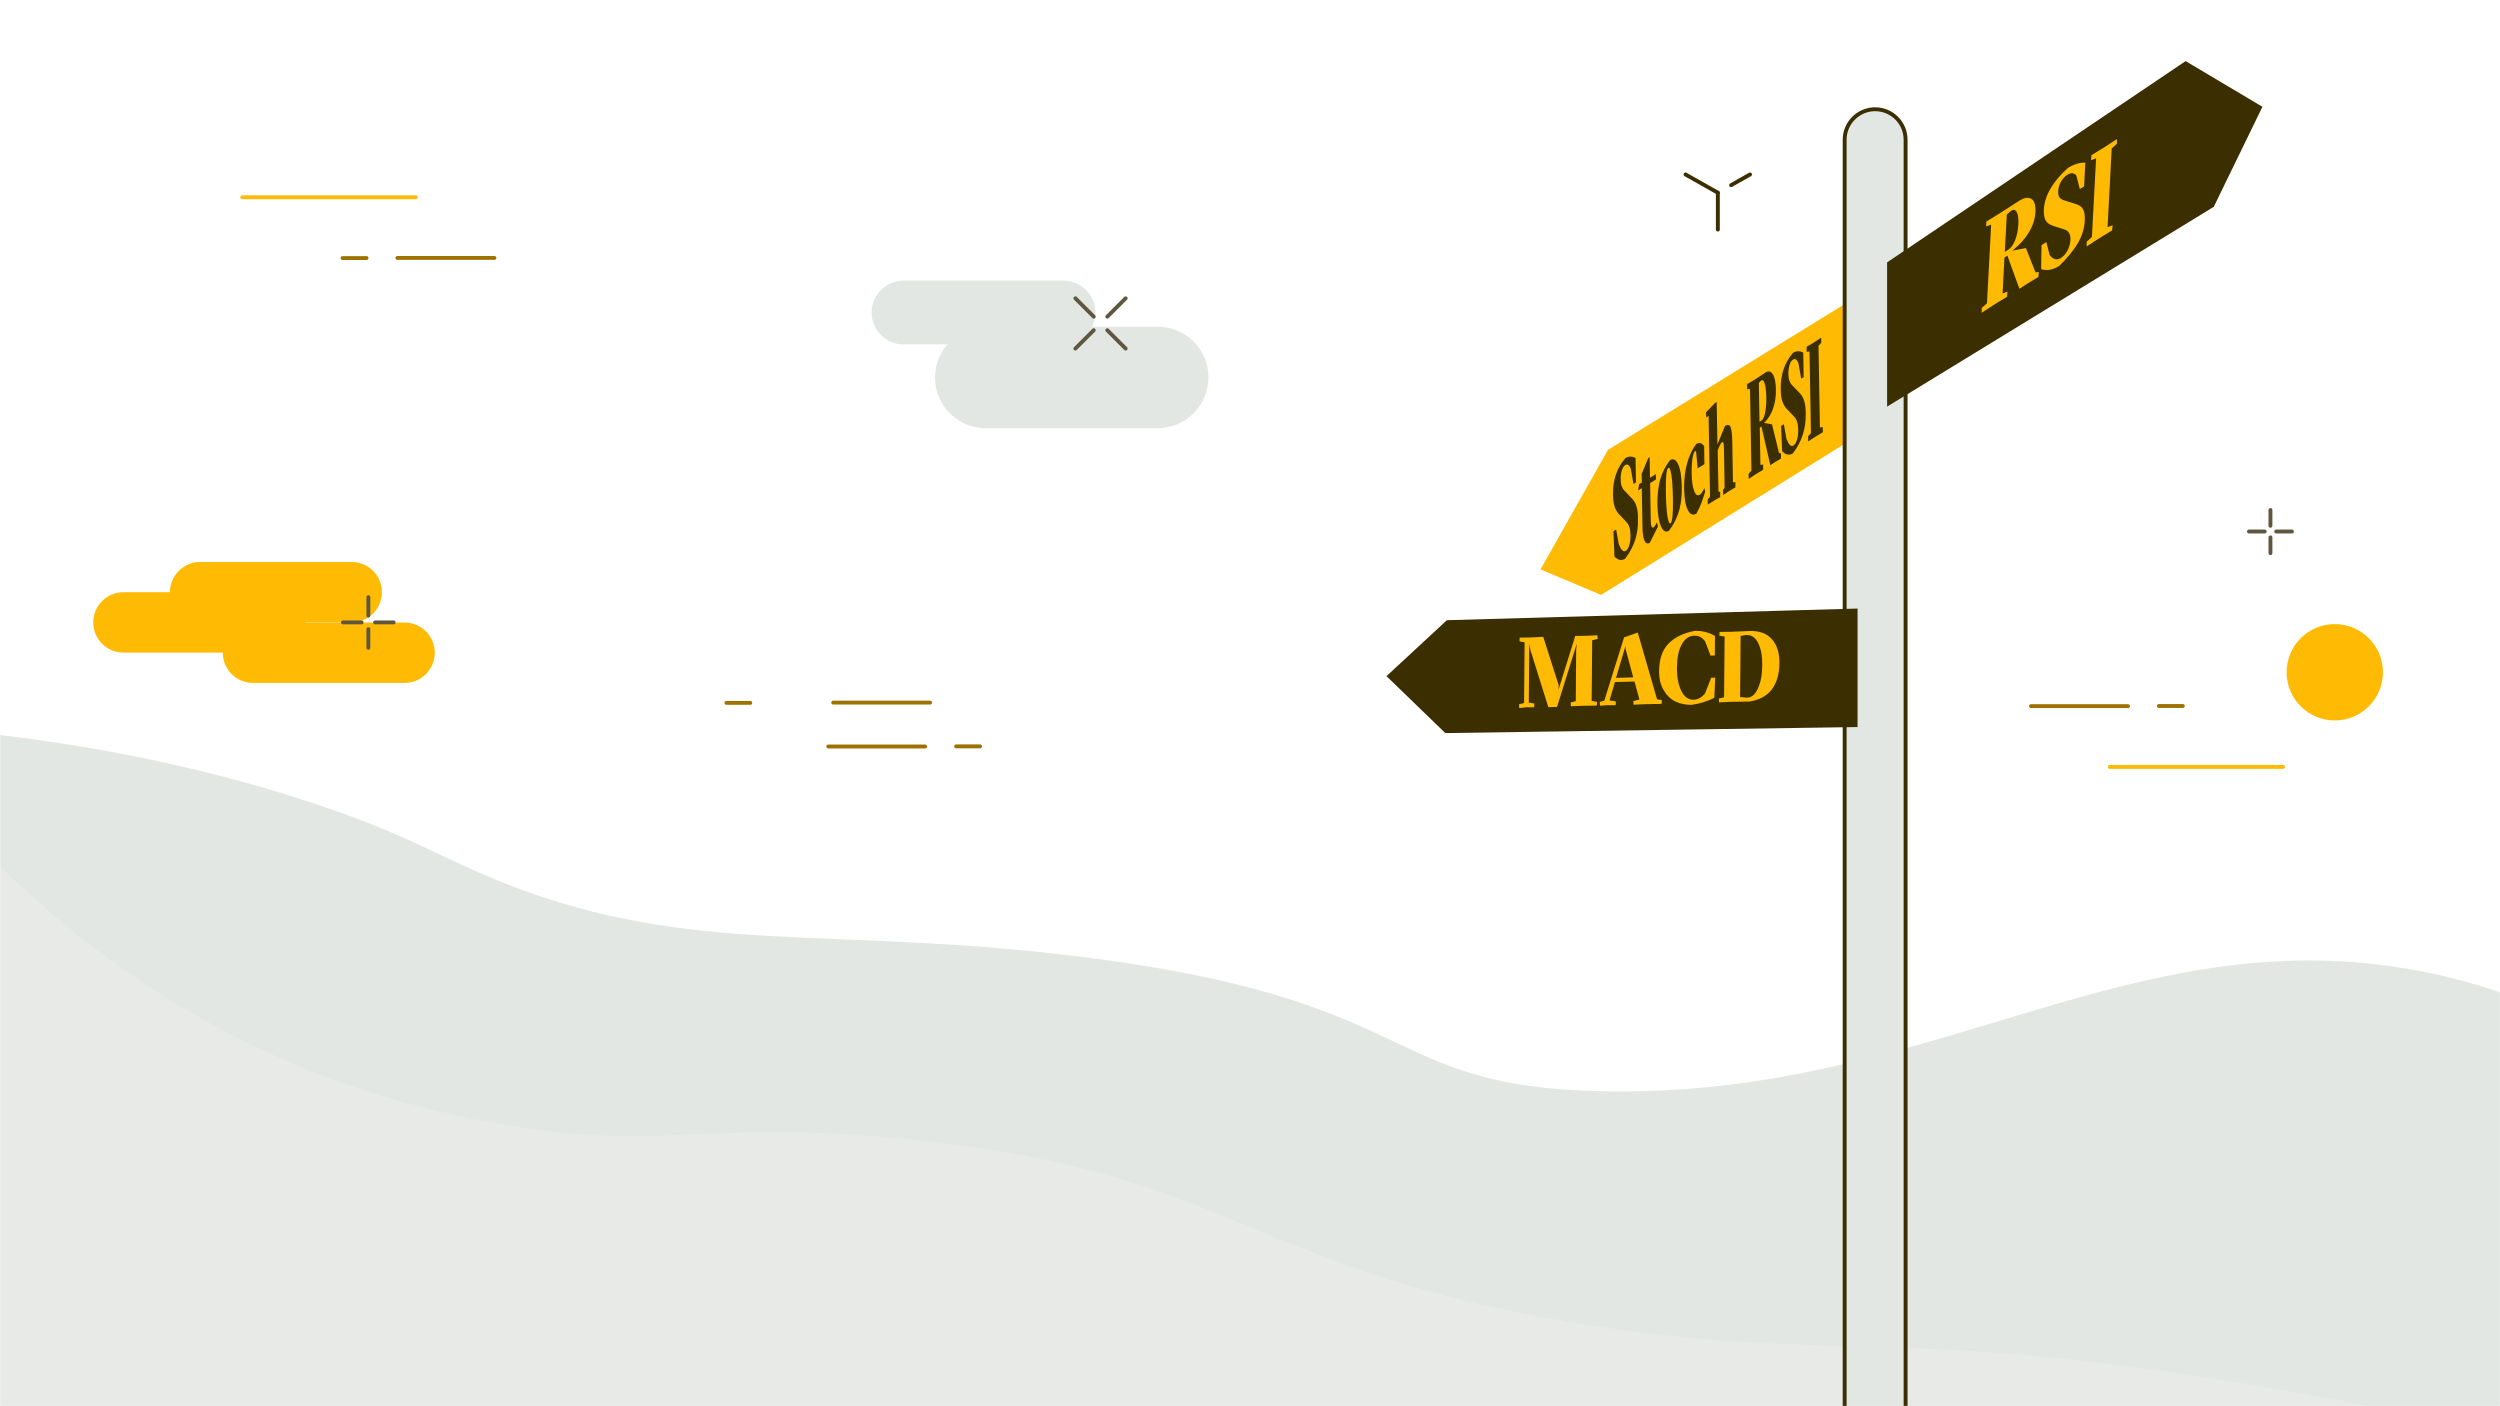 <svg width="1920" height="1080" viewBox="0 0 1920 1080" fill="none" xmlns="http://www.w3.org/2000/svg">
<g clip-path="url(#clip0_2738_4765)">
<path d="M1294.5 134L1319.3 148" stroke="#3B2E00" stroke-width="3" stroke-miterlimit="10" stroke-linecap="round" stroke-linejoin="round"/>
<path d="M1344 134L1329.5 142.2" stroke="#3B2E00" stroke-width="3" stroke-miterlimit="10" stroke-linecap="round" stroke-linejoin="round"/>
<path d="M1319.3 148V176.3" stroke="#3B2E00" stroke-width="3" stroke-miterlimit="10" stroke-linecap="round" stroke-linejoin="round"/>
<path d="M557.9 539.8H576.2" stroke="#9E7200" stroke-width="3" stroke-miterlimit="10" stroke-linecap="round" stroke-linejoin="round"/>
<path d="M639.9 539.6H714.3" stroke="#9E7200" stroke-width="3" stroke-miterlimit="10" stroke-linecap="round" stroke-linejoin="round"/>
<path d="M752.7 573.2H734.3" stroke="#9E7200" stroke-width="3" stroke-miterlimit="10" stroke-linecap="round" stroke-linejoin="round"/>
<path d="M710.5 573.3H636.1" stroke="#9E7200" stroke-width="3" stroke-miterlimit="10" stroke-linecap="round" stroke-linejoin="round"/>
<path d="M263.1 198.2H281.5" stroke="#9E7200" stroke-width="3" stroke-miterlimit="10" stroke-linecap="round" stroke-linejoin="round"/>
<path d="M186.1 151.5H319.3" stroke="#FFBB04" stroke-width="3" stroke-miterlimit="10" stroke-linecap="round" stroke-linejoin="round"/>
<path d="M305.2 198.1H379.7" stroke="#9E7200" stroke-width="3" stroke-miterlimit="10" stroke-linecap="round" stroke-linejoin="round"/>
<path d="M270.1 478H153.7C140.9 478 130.5 467.6 130.5 454.8C130.5 442 140.9 431.6 153.7 431.6H270.1C282.9 431.6 293.3 442 293.3 454.8C293.3 467.6 283 478 270.1 478Z" fill="#FFBB04"/>
<path d="M310.7 524.5H194.3C181.5 524.5 171.1 514.1 171.1 501.3C171.1 488.5 181.5 478.1 194.3 478.1H310.7C323.5 478.1 333.9 488.5 333.9 501.3C333.9 514.1 323.5 524.5 310.7 524.5Z" fill="#FFBB04"/>
<path d="M211.2 501.2H94.8C82 501.2 71.6 490.8 71.6 478C71.6 465.2 82 454.8 94.8 454.8H211.2C224 454.8 234.4 465.2 234.4 478C234.4 490.8 224 501.2 211.2 501.2Z" fill="#FFBB04"/>
<path d="M282.9 458.6V472.8" stroke="#5F563E" stroke-width="3" stroke-miterlimit="10" stroke-linecap="round" stroke-linejoin="round"/>
<path d="M282.9 483.199V497.499" stroke="#5F563E" stroke-width="3" stroke-miterlimit="10" stroke-linecap="round" stroke-linejoin="round"/>
<path d="M263.4 478H277.7" stroke="#5F563E" stroke-width="3" stroke-miterlimit="10" stroke-linecap="round" stroke-linejoin="round"/>
<path d="M288.101 478H302.301" stroke="#5F563E" stroke-width="3" stroke-miterlimit="10" stroke-linecap="round" stroke-linejoin="round"/>
<path d="M693.9 215.5H816.8C830.3 215.5 841.3 226.5 841.3 240C841.3 253.5 830.3 264.5 816.8 264.5H693.9C680.4 264.5 669.4 253.5 669.4 240C669.4 226.5 680.4 215.5 693.9 215.5Z" fill="#E3E7E3"/>
<path d="M757.1 250.9H889.1C910.6 250.9 928.1 268.4 928.1 289.9C928.1 311.4 910.6 328.9 889.1 328.9H757.1C735.6 328.9 718.1 311.4 718.1 289.9C718.1 268.4 735.6 250.9 757.1 250.9Z" fill="#E3E7E3"/>
<path d="M825.9 229.1L840 243.2" stroke="#5F563E" stroke-width="3" stroke-miterlimit="10" stroke-linecap="round" stroke-linejoin="round"/>
<path d="M850.4 253.6L864.5 267.7" stroke="#5F563E" stroke-width="3" stroke-miterlimit="10" stroke-linecap="round" stroke-linejoin="round"/>
<path d="M825.9 267.7L840 253.6" stroke="#5F563E" stroke-width="3" stroke-miterlimit="10" stroke-linecap="round" stroke-linejoin="round"/>
<path d="M850.4 243.2L864.5 229.1" stroke="#5F563E" stroke-width="3" stroke-miterlimit="10" stroke-linecap="round" stroke-linejoin="round"/>
<path d="M1676.4 542.2H1658" stroke="#9E7200" stroke-width="3" stroke-miterlimit="10" stroke-linecap="round" stroke-linejoin="round"/>
<path d="M1753.4 589H1620.3" stroke="#FFBB04" stroke-width="3" stroke-miterlimit="10" stroke-linecap="round" stroke-linejoin="round"/>
<path d="M1634.3 542.3H1559.8" stroke="#9E7200" stroke-width="3" stroke-miterlimit="10" stroke-linecap="round" stroke-linejoin="round"/>
<path d="M1743.7 391.7V403.8" stroke="#5F563E" stroke-width="3" stroke-miterlimit="10" stroke-linecap="round" stroke-linejoin="round"/>
<path d="M1743.7 412.7V424.8" stroke="#5F563E" stroke-width="3" stroke-miterlimit="10" stroke-linecap="round" stroke-linejoin="round"/>
<path d="M1727.2 408.2H1739.3" stroke="#5F563E" stroke-width="3" stroke-miterlimit="10" stroke-linecap="round" stroke-linejoin="round"/>
<path d="M1748.1 408.2H1760.2" stroke="#5F563E" stroke-width="3" stroke-miterlimit="10" stroke-linecap="round" stroke-linejoin="round"/>
<path d="M1793.1 553.3C1813.53 553.3 1830.1 536.734 1830.1 516.3C1830.1 495.865 1813.53 479.3 1793.1 479.3C1772.67 479.3 1756.1 495.865 1756.1 516.3C1756.1 536.734 1772.67 553.3 1793.1 553.3Z" fill="#FFBB04"/>
<mask id="mask0_2738_4765" style="mask-type:luminance" maskUnits="userSpaceOnUse" x="0" y="0" width="1920" height="1080">
<path d="M1920 0H0.1V1079.9H1920V0Z" fill="white"/>
</mask>
<g mask="url(#mask0_2738_4765)">
<path d="M1234.9 345.5L1183.1 437.3L1229.6 456.9L1442.1 325.1V217.9L1234.9 345.5Z" fill="#FFBB04"/>
</g>
<mask id="mask1_2738_4765" style="mask-type:luminance" maskUnits="userSpaceOnUse" x="0" y="0" width="1920" height="1080">
<path d="M1920 0H0.1V1079.9H1920V0Z" fill="white"/>
</mask>
<g mask="url(#mask1_2738_4765)">
<path d="M1248.1 429.1C1245.3 430.8 1242.6 430.3 1239.9 427.4L1239.1 408L1241.2 406.7L1243.2 417.9C1245 422.4 1246.7 424.2 1248.5 423.1C1249.7 422.4 1250.6 420.9 1251.3 418.6C1252 416.4 1252.3 413.7 1252.2 410.6C1252.1 406 1251 402.7 1248.9 400.7L1243.8 395.3C1242.2 393.7 1240.9 391.7 1240.1 389.3C1239.3 386.9 1238.8 383.7 1238.8 379.6C1238.6 368.7 1241.7 359.5 1248.2 351.9C1250.8 350.3 1253.4 350.2 1256.1 351.7L1256.4 370.5L1254.5 371.7L1252.4 359.8C1251.2 357.1 1249.8 356.2 1248.3 357.1C1247.1 357.8 1246.2 359.2 1245.6 361.2C1244.9 363.2 1244.6 365.5 1244.7 368.2C1244.7 370.4 1245 372.2 1245.5 373.5C1246 374.8 1246.7 376 1247.7 377L1252.9 382.4C1254.8 384.2 1256.1 386.4 1256.8 388.8C1257.6 391.2 1258 394.5 1258 398.8C1258.1 404.7 1257.3 410.1 1255.7 415C1254.1 419.8 1251.6 424.5 1248.1 429.1Z" fill="#3B2E00"/>
<path d="M1267.1 416.801C1265.4 417.901 1264 417.401 1263 415.301C1262 413.201 1261.5 409.601 1261.4 404.501L1260.9 374.901L1258.2 376.601V375.701L1258.9 371.801L1260.9 370.601L1260.8 363.901L1265.9 351.701L1266.9 351.101L1267.2 366.901L1271.7 364.101L1271.8 368.201L1267.3 371.001L1267.8 400.201C1267.8 402.101 1268 403.401 1268.4 404.301C1268.8 405.201 1269.2 405.401 1269.8 405.101C1270.6 404.601 1271.5 403.301 1272.6 401.101L1273.3 404.401L1267.1 416.801Z" fill="#3B2E00"/>
<path d="M1281.8 407.6C1279.4 409.1 1277.4 408 1275.7 404.4C1274 400.8 1273.1 395.2 1272.9 387.7C1272.8 384.2 1273 381 1273.3 377.9C1273.6 374.8 1274.1 372.2 1274.6 369.9C1275.2 367.6 1275.9 365.4 1276.8 363.3C1277.7 361.2 1278.6 359.4 1279.5 357.9C1280.4 356.4 1281.4 354.9 1282.6 353.4C1285 351.9 1287.1 352.9 1288.8 356.5C1290.5 360.1 1291.4 365.7 1291.6 373.1C1291.7 377.5 1291.5 381.4 1291 385C1290.5 388.6 1289.8 391.7 1288.8 394.5C1287.8 397.2 1286.8 399.6 1285.7 401.6C1284.5 403.7 1283.2 405.7 1281.8 407.6ZM1282.9 401.9C1284.4 401 1285 394.7 1284.8 383.2C1284.7 374.7 1284.2 368.5 1283.6 364.5C1282.9 360.5 1282.2 358.8 1281.3 359.3C1279.8 360.2 1279.2 366.5 1279.4 378.2C1279.5 386.6 1280 392.8 1280.6 396.7C1281.3 400.7 1282.1 402.4 1282.9 401.9Z" fill="#3B2E00"/>
<path d="M1302.9 394.4C1300.3 396.1 1298 395.2 1296.3 391.8C1294.5 388.4 1293.6 383 1293.4 375.8C1293.3 368.2 1294.1 361.4 1295.8 355.5C1297.5 349.6 1299.8 344.7 1302.7 341C1305 339.6 1307 340.1 1308.8 342.7L1309 356.5L1303.8 359.7L1302.6 346.7C1302.3 346.4 1302.1 346.3 1301.8 346.5C1301.1 346.9 1300.5 348.7 1299.9 351.7C1299.4 354.8 1299.1 358.8 1299.2 363.8C1299.3 369.5 1299.9 373.9 1301.1 377C1302.2 380.1 1303.7 381 1305.4 380C1306.6 379.3 1307.8 377.5 1308.9 374.8L1309.6 377.5C1308.5 381.1 1307.5 384.2 1306.5 386.7C1305.5 389.2 1304.3 391.8 1302.9 394.4Z" fill="#3B2E00"/>
<path d="M1311.6 387.501L1311.5 383.601L1313.3 381.401L1312.2 319.301L1310.4 320.701L1310.2 316.701L1316.7 309.901L1318.4 308.601L1319 341.301L1324.8 327.101C1326.8 325.901 1328.2 326.101 1329 327.801C1329.8 329.501 1330.3 333.401 1330.4 339.301L1330.9 370.401L1332.8 370.301V374.301L1328 377.101L1323.4 380.201L1323.3 376.301L1324.5 374.501L1324 343.701C1323.9 340.401 1323.4 339.001 1322.4 339.701C1321.8 340.101 1320.9 341.601 1319.9 344.201L1319.2 345.901L1319.8 377.501L1321.1 377.801V381.801L1316.7 384.301L1311.6 387.501Z" fill="#3B2E00"/>
<path d="M1366.3 347.9L1367.8 348.3V352.2L1363.3 354.8L1359.6 357.3L1352.9 328L1352.7 327.6L1351.5 328.4L1352 357L1354.1 356.8V360.8L1348.7 364L1343 367.8L1342.9 363.9L1345.1 361.4L1344 298.7L1341.8 299V295L1347.4 291.7L1355.9 286.1C1358.1 284.7 1360 285.1 1361.5 287.4C1363 289.6 1363.8 293.6 1363.9 299.2C1364 304.7 1363.2 309.7 1361.6 314.1C1360 318.5 1357.7 322.1 1354.8 324.8L1360.9 325.9L1366.3 347.9ZM1350.8 294.1L1351.3 323.9L1352.8 323C1354 322.3 1354.9 320.2 1355.6 317C1356.3 313.7 1356.6 309.6 1356.5 304.8C1356.4 300.3 1356 296.9 1355.3 294.6C1354.6 292.3 1353.7 291.5 1352.7 292.1L1350.8 294.1Z" fill="#3B2E00"/>
<path d="M1376.9 348.201C1374.1 349.901 1371.4 349.401 1368.7 346.501L1367.9 327.101L1370 325.801L1372 337.001C1373.8 341.501 1375.5 343.301 1377.3 342.201C1378.5 341.501 1379.4 340.001 1380.1 337.701C1380.8 335.501 1381.1 332.801 1381 329.701C1380.9 325.101 1379.8 321.801 1377.7 319.801L1372.6 314.401C1371 312.801 1369.7 310.801 1368.9 308.401C1368.1 306.001 1367.6 302.801 1367.6 298.701C1367.4 287.801 1370.5 278.601 1377 271.001C1379.6 269.401 1382.2 269.301 1384.9 270.801L1385.2 289.601L1383.3 290.801L1381.2 278.801C1380 276.101 1378.6 275.201 1377.1 276.101C1375.9 276.801 1375 278.201 1374.4 280.201C1373.8 282.201 1373.4 284.501 1373.5 287.201C1373.5 289.401 1373.8 291.201 1374.3 292.501C1374.8 293.801 1375.5 295.001 1376.5 296.001L1381.7 301.401C1383.6 303.201 1384.9 305.401 1385.6 307.801C1386.4 310.201 1386.8 313.501 1386.8 317.801C1386.9 323.701 1386.1 329.101 1384.5 334.001C1382.9 338.901 1380.4 343.701 1376.9 348.201Z" fill="#3B2E00"/>
<path d="M1388.7 339L1388.6 335.1L1390.8 332.6L1389.7 269.9L1387.5 270.2V266.3L1393.1 263L1398.6 259.3L1398.8 263.1L1396.6 265.6L1397.7 328.3L1399.9 328V332L1394.4 335.3L1388.7 339Z" fill="#3B2E00"/>
</g>
<mask id="mask2_2738_4765" style="mask-type:luminance" maskUnits="userSpaceOnUse" x="0" y="0" width="1920" height="1080">
<path d="M1920 0H0.1V1079.9H1920V0Z" fill="white"/>
</mask>
<g mask="url(#mask2_2738_4765)">
<path d="M0.1 665.4C79.1 742.9 206.4 836.5 399.1 865.7C513.5 883 539.2 860.7 686.6 874C951.8 897.9 954.9 978 1229.1 1019.1C1403.9 1045.3 1454.4 1020.4 1702 1059.2C1795.5 1073.8 1870.5 1090.2 1920 1102V762.1C1909.6 758.5 1890.1 752.2 1864.2 746.9C1638.6 700.6 1486.7 843.1 1231.3 838.1C1057.1 834.7 1097.4 767.7 827.9 734.5C635.4 710.8 532 734.7 389.8 679.2C337 658.6 315.5 641.4 236.8 615.6C144.3 585.4 58.7 571.5 0.1 564.5V670.9V1267.7H1920C1920 1267.7 1920 1093.6 1920 1101.9" fill="#E3E7E3"/>
</g>
<mask id="mask3_2738_4765" style="mask-type:luminance" maskUnits="userSpaceOnUse" x="0" y="0" width="1920" height="1080">
<path d="M1920 0H0.1V1079.9H1920V0Z" fill="white"/>
</mask>
<g mask="url(#mask3_2738_4765)">
<path opacity="0.55" d="M1864.8 1089.4L1920 1102V1267.8H0.199V665.4C79.199 742.9 206.499 836.5 399.199 865.7C513.599 883.1 539.399 860.7 686.699 874C951.899 897.9 954.999 978 1229.2 1019.1C1404 1045.3 1454.5 1020.4 1702.1 1059.2C1765.5 1069.1 1820.5 1079.8 1864.8 1089.4Z" fill="#EDEDED"/>
</g>
<mask id="mask4_2738_4765" style="mask-type:luminance" maskUnits="userSpaceOnUse" x="0" y="0" width="1920" height="1080">
<path d="M1920 0H0.1V1079.9H1920V0Z" fill="white"/>
</mask>
<g mask="url(#mask4_2738_4765)">
<path d="M1463.5 1212.6H1416.7V107.3C1416.7 94.4 1427.2 83.9 1440.1 83.9C1453 83.9 1463.5 94.4 1463.5 107.3V1212.6Z" fill="#E3E7E3" stroke="#3B2E00" stroke-width="3" stroke-miterlimit="10"/>
</g>
<mask id="mask5_2738_4765" style="mask-type:luminance" maskUnits="userSpaceOnUse" x="0" y="0" width="1920" height="1080">
<path d="M1920 0H0.1V1079.9H1920V0Z" fill="white"/>
</mask>
<g mask="url(#mask5_2738_4765)">
<path d="M1678.6 48.7L1735.6 82.6L1699 157.8L1450.8 309.6V202.3L1678.6 48.7Z" fill="#3B2E00" stroke="#3B2E00" stroke-width="3" stroke-miterlimit="10"/>
</g>
<mask id="mask6_2738_4765" style="mask-type:luminance" maskUnits="userSpaceOnUse" x="0" y="0" width="1920" height="1080">
<path d="M1920 0H0.1V1079.9H1920V0Z" fill="white"/>
</mask>
<g mask="url(#mask6_2738_4765)">
<path d="M1563.3 209.199L1565.8 208.899L1565.5 212.699L1557.5 217.499L1550.9 221.799L1541.8 196.699L1541.6 196.399L1539.4 197.799L1538 225.299L1541.7 223.999L1541.4 227.899L1531.9 233.699L1521.9 240.199L1522 236.499L1526 232.899L1529.2 172.499L1525.3 173.899L1525.6 170.099L1535.5 163.999L1550.6 154.299C1554.5 151.799 1557.6 151.299 1560 152.699C1562.4 154.099 1563.5 157.499 1563.2 162.999C1562.9 168.299 1561.2 173.499 1558.1 178.599C1555 183.699 1550.8 188.299 1545.5 192.499L1555.9 190.499L1563.3 209.199ZM1541.2 164.799L1539.7 193.499L1542.3 191.799C1544.4 190.499 1546.2 187.999 1547.6 184.499C1549 180.999 1549.9 176.799 1550.1 172.199C1550.3 167.899 1549.9 164.799 1548.9 162.899C1547.8 160.999 1546.4 160.699 1544.6 161.799L1541.2 164.799Z" fill="#FFBB04"/>
<path d="M1581.5 204.2C1576.6 207.3 1572 208.1 1567.6 206.7L1567.9 188.2L1571.6 185.9L1574.1 195.8C1576.8 199.3 1579.6 200.1 1582.7 198.2C1584.8 196.9 1586.4 195 1587.8 192.5C1589.2 190 1589.9 187.2 1590.1 184.2C1590.3 179.8 1588.7 177.1 1585.3 176.2L1577 173.5C1574.3 172.7 1572.4 171.4 1571.2 169.5C1570 167.6 1569.5 164.7 1569.7 160.7C1570.3 150.2 1576.4 139.7 1588 129.1C1592.6 126.2 1597.1 124.8 1601.5 124.9L1600.6 143.1L1597.3 145.2L1594.6 134.7C1592.7 132.7 1590.5 132.5 1587.9 134.1C1585.8 135.4 1584.2 137.2 1582.9 139.4C1581.6 141.7 1580.9 144.1 1580.7 146.7C1580.6 148.8 1580.9 150.4 1581.6 151.5C1582.3 152.6 1583.5 153.3 1585.1 153.8L1593.6 156.5C1596.7 157.3 1598.7 158.7 1599.8 160.7C1600.9 162.7 1601.3 165.7 1601.1 169.7C1600.8 175.4 1599 181.1 1595.9 186.6C1592.6 192.1 1587.9 198 1581.5 204.2Z" fill="#FFBB04"/>
<path d="M1602.5 189.3L1602.6 185.6L1606.6 182L1609.8 121.6L1605.9 123L1606.2 119.2L1616 113.2L1625.8 106.8V110.4L1621.8 114L1618.6 174.4L1622.5 173L1622.1 176.9L1612.3 182.9L1602.5 189.3Z" fill="#FFBB04"/>
</g>
<mask id="mask7_2738_4765" style="mask-type:luminance" maskUnits="userSpaceOnUse" x="0" y="0" width="1920" height="1080">
<path d="M1920 0H0.1V1079.9H1920V0Z" fill="white"/>
</mask>
<g mask="url(#mask7_2738_4765)">
<path d="M1111.8 477.8L1067 519.3L1110.6 561.5L1425.1 556.9V468.9L1111.8 477.8Z" fill="#3B2E00" stroke="#3B2E00" stroke-width="3" stroke-miterlimit="10"/>
</g>
<mask id="mask8_2738_4765" style="mask-type:luminance" maskUnits="userSpaceOnUse" x="0" y="0" width="1920" height="1080">
<path d="M1920 0H0.1V1079.9H1920V0Z" fill="white"/>
</mask>
<g mask="url(#mask8_2738_4765)">
<path d="M1166.8 543.799L1166.6 540.899L1170.5 539.899L1170.9 493.299L1167 492.599L1167.1 489.699L1174.6 489.599L1185.2 489.099L1197.1 526.299L1196.9 529.799L1209.8 488.399L1218 488.299L1226.8 487.899L1227 490.699L1222.8 491.699L1222.4 538.299L1226.5 538.999L1226.3 541.899L1216.5 541.999L1206.4 542.399L1206.3 539.499L1210.2 538.499L1210.5 498.899L1211 494.299L1195.8 542.899L1189.1 543.099L1175.3 498.999L1174.5 494.199L1174.1 539.599L1178.4 540.299L1178.3 543.199H1172.2L1166.8 543.799Z" fill="#FFBB04"/>
<path d="M1228.8 542L1228.6 539.1L1232.1 538.1L1247.3 489.5L1257.8 485.8L1272.6 537L1276.3 537.7L1276.1 540.6L1264.3 540.8L1254.6 541.2L1254.4 538.4L1259.1 537.3L1255.3 523.4L1240.3 523.8L1236.1 537.9L1241 538.7L1240.8 541.6H1234.1L1228.8 542ZM1241.1 520.6L1254.3 520.2L1248.4 498.2V496L1241.1 520.6Z" fill="#FFBB04"/>
<path d="M1299.4 541.299C1294.8 541.399 1290.6 540.599 1286.8 538.799C1283 536.999 1280 534 1277.6 529.899C1275.2 525.799 1274.1 520.899 1274.2 515.099C1274.3 506.199 1276.6 499.299 1281.3 494.399C1286 489.499 1292.8 486.199 1301.7 484.499C1307 484.299 1312.2 485.599 1317.1 488.399L1317 503.399L1313.7 503.499L1309.6 492.699C1307.5 489.599 1304.7 488.099 1301.1 488.199C1297.3 488.299 1294.1 490.499 1291.7 494.699C1289.2 498.999 1288 504.899 1287.9 512.499C1287.8 519.999 1289 526.099 1291.3 530.699C1293.6 535.299 1296.8 537.599 1300.9 537.399C1304 537.299 1306.8 535.699 1309.4 532.699L1314.2 520.499L1317.3 520.399L1316.6 535.899C1311.4 538.599 1305.7 540.299 1299.4 541.299Z" fill="#FFBB04"/>
<path d="M1320.2 539.4L1320.1 536.5L1324.1 535.5L1324.5 488.9L1320.5 488.2L1320.6 485.3L1329.7 485.2L1343.9 484.6C1351.2 484.4 1356.9 486.5 1360.8 490.9C1364.8 495.3 1366.7 501.5 1366.6 509.6C1366.5 517.7 1364.6 524.3 1360.8 529.4C1357 534.5 1351.1 537.7 1343.2 538.8L1329.1 539L1320.2 539.4ZM1341.4 535.8C1345.1 535.9 1348 533.5 1350.1 528.7C1352.3 523.9 1353.4 517.9 1353.4 510.7C1353.5 503.7 1352.4 498 1350.2 493.7C1348 489.4 1344.9 487.4 1340.8 487.7L1336.8 488.4L1336.4 535.3L1341.4 535.8Z" fill="#FFBB04"/>
</g>
</g>
<defs>
<clipPath id="clip0_2738_4765">
<rect width="1920" height="1080" fill="white"/>
</clipPath>
</defs>
</svg>
